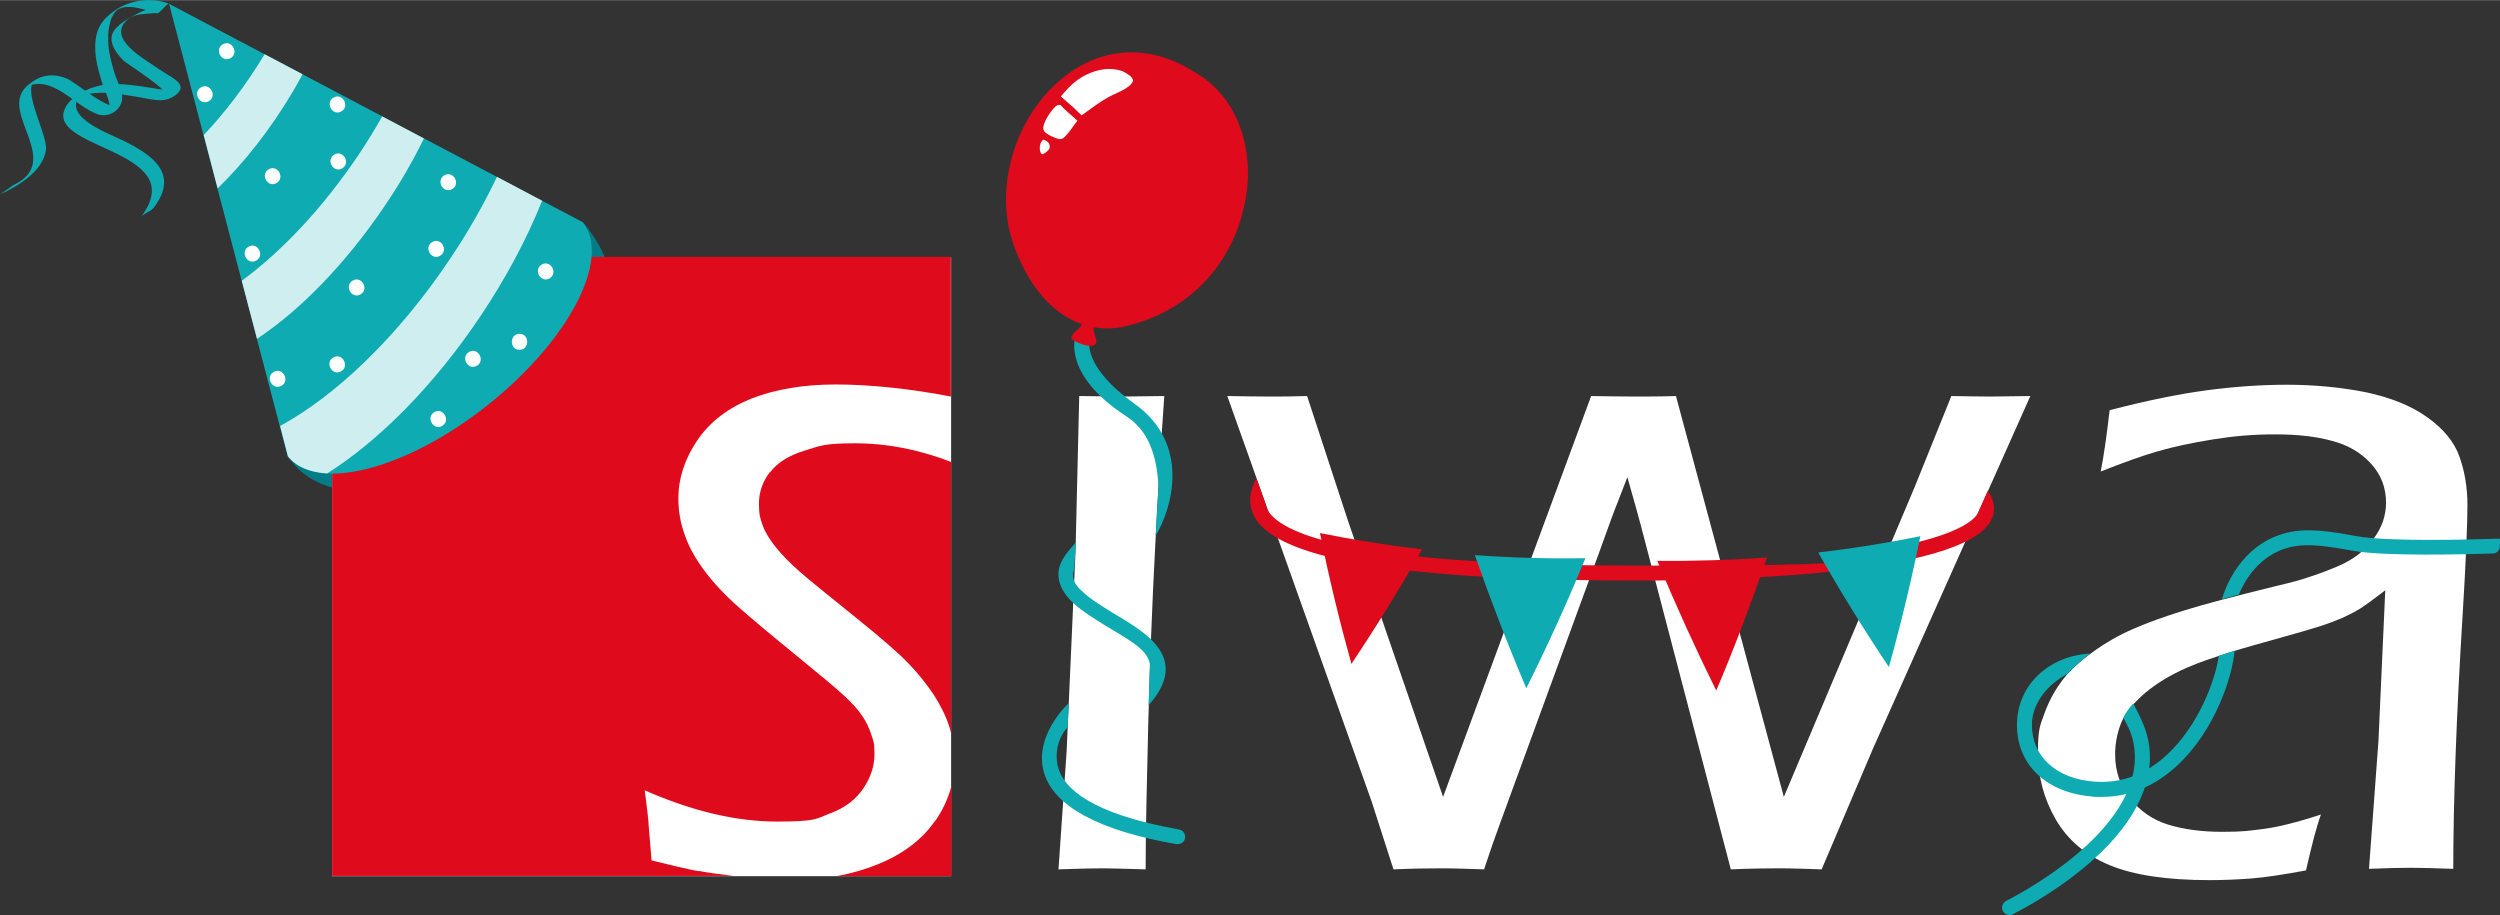 <?xml version="1.0" encoding="UTF-8"?>
<svg id="Ebene_1" xmlns="http://www.w3.org/2000/svg" width="336mm" height="123mm" version="1.1" viewBox="0 0 952.3 348.5">
  <rect x="0" y="0" width="952.3" height="348.5" fill="#333333" stroke="none"/>
  <!-- Generator: Adobe Illustrator 29.2.1, SVG Export Plug-In . SVG Version: 2.1.0 Build 116)  -->
  <defs>
    <style>
      .st0 {
        fill: #dc141f;
      }

      .st1 {
        fill: #100e0c;
      }

      .st2, .st3 {
        fill-rule: evenodd;
      }

      .st2, .st4 {
        fill: #df0a1b;
      }

      .st5 {
        opacity: .8;
      }

      .st5, .st6 {
        fill: #fff;
      }

      .st3, .st7 {
        fill: #0eabb3;
      }

      .st8 {
        stroke: #cb388c;
        stroke-width: 2px;
      }

      .st8, .st9 {
        fill: none;
        stroke-miterlimit: 10;
      }

      .st10 {
        fill: #dd131f;
      }

      .st9 {
        stroke: #bf134d;
      }

      .st11 {
        fill: #027c86;
      }
    </style>
  </defs>
  <path class="st11" d="M222,84.6s6.8,7.6,9.1,15.5-27.3,67-27.3,67l-73.8,19.3s-13.4-1.5-20.3-12.7c-6.9-11.2,112.4-89.2,112.4-89.2Z"/>
  <path class="st6" d="M403.2,331.1l3.1-44.9,3.4-76.5,1.4-58.9,16.4.2,16-.2c-1.3,18.5-2.5,37.9-3.5,58.1-1.1,20.2-1.9,42.3-2.6,66.3-.6,24-1,42.6-1,55.9-7.5-.2-12.9-.4-16.1-.4s-8.7.1-17.2.4Z"/>
  <path class="st7" d="M406.7,277c-3.4,3.4-5.3,9.8-3.5,15.7,2.2,7.3,11.9,17.2,45.9,23.2,1.5.3,2.6,1.7,2.3,3.3-.2,1.4-1.4,2.3-2.8,2.3s-.3,0-.5,0c-29.6-5.2-46.6-14.4-50.4-27.2-4.1-13.8,8.8-26,9.4-26.5l-.4,9.2Z"/>
  <path class="st7" d="M441.3,185.1c-.7-11.8-3.8-21.1-12.3-26.6-24.3-15.8-19.5-30-19.3-30.6.5-1.5,2.2-2.2,3.6-1.7,1.5.5,2.2,2.2,1.7,3.6,0,0-2.6,9.9,17.1,23.9,21.7,15.4,14.3,40.1,8.1,50.3.4-6.7-.1,1.8,1.1-19Z"/>
  <path class="st6" d="M530.8,331.1l-8.3-25.8-55-154.5c6.5.1,11.8.2,15.8.2s8.7,0,14.6-.2l15.7,47.9,36.1,104.8,56.4-152.7c6.4.1,11.8.2,16.3.2s10.2,0,16-.2l41.1,152.7,49.9-118.2,13.9-34.5c6.4.1,11.3.2,14.8.2l15.3-.2-59.9,134.2-19.6,46.1c-6-.2-11.5-.4-16.5-.4s-11.2.1-18.1.4l-32.7-125c-2.1-8.2-4.4-16.3-6.7-24.4l-3.6,9.3c-1.1,2.6-3.5,9.2-7.3,19.8l-37.5,102.5c-1.8,4.9-3.9,10.8-6.2,17.8-6.1-.2-11.6-.4-16.5-.4s-11.2.1-17.9.4Z"/>
  <path class="st6" d="M800.2,179.5c1.1-5.3,2.2-13,3.4-23.3,14.2-3.7,26.6-6.2,37.1-7.6s20.7-2.1,30.7-2.1,20.7,1,30,2.9c9.3,2,17.1,5.1,23.2,9.5,6.2,4.4,10.3,9.4,12.3,15.1,2,5.7,3,11.8,3,18.4s-.6,21.9-1.8,41.2c-1.2,19.3-2.1,37.1-2.7,53.5-.6,16.4-.9,31-.9,43.8-6.5-.2-11.7-.4-15.8-.4s-9.3.1-16.3.4l3.6-48.6,2.6-57.5c-4.2,3.2-7.3,5.5-9.3,6.8-2.1,1.3-4.4,2.5-7,3.7-2.6,1.1-5.5,2.2-8.6,3.2-3.1,1-9.3,2.8-18.3,5.3-9.1,2.5-15.5,4.4-19.3,5.7-8.2,2.6-14.6,5.2-19.4,7.9-4.7,2.6-8.7,5.5-11.9,8.6-3.2,3.1-5.5,6.2-6.8,9.3-1.5,3.8-2.3,7.8-2.3,12,0,6.4,1.9,12,5.7,16.8,3.8,4.8,8.6,8.1,14.3,9.9,5.8,1.8,12.7,2.8,20.8,2.8s10.2-.4,15.7-1.1c5.5-.7,12.8-2.5,21.9-5.5-1.7,4.6-3.5,11.7-5.7,21.3-8.7,1.6-15.7,2.7-21.2,3.1-5.5.4-10.6.6-15.5.6-16.3,0-28.9-1.9-38.1-5.7-9.1-3.8-16-9.6-20.5-17.4-4.5-7.8-6.8-16.2-6.8-25.4s.8-10.3,2.4-14.8c1.6-4.5,3.8-8.6,6.5-12.3,2.7-3.7,6.6-7.4,11.6-11,5-3.7,10.3-6.7,15.8-9.1,5.5-2.4,11.9-4.7,19.3-7,7.3-2.3,19.1-5.4,35.4-9.4,5.2-1.2,9.7-2.4,13.3-3.7,3.7-1.2,6.9-2.5,9.8-3.7,2.8-1.2,5.3-2.6,7.5-4.2,2.1-1.6,4.1-3.6,5.9-5.9,1.8-2.3,3.1-4.7,3.9-7,.8-2.4,1.2-4.8,1.2-7.1,0-5.8-1.9-10.8-5.7-14.9-3.8-4.2-8.7-7.1-14.8-8.7-6.1-1.7-13.3-2.5-21.6-2.5s-15.6.6-23.7,1.9c-8.1,1.3-15.1,2.8-21,4.5-5.9,1.7-13.2,4.3-22,7.8Z"/>
  <g>
    <rect class="st6" x="126.5" y="97.9" width="235.8" height="235.8"/>
    <g>
      <path class="st4" d="M266.1,331.8c-4.8-.9-10.7-2.3-17.9-4.1l-1.1-13.1c0-1.4-.5-6-1.5-13.6,18.2,8,35,11.9,50.4,11.9s14.8-1.1,20.4-3.2c5.6-2.1,9.7-5.3,12.5-9.5,2.8-4.2,4.2-8.5,4.2-13s-.4-5-1.2-7.4c-.8-2.5-1.9-4.9-3.5-7.2-1.5-2.3-3.8-4.8-6.8-7.6-3-2.8-9.3-8-18.8-15.8-9.5-7.7-16.7-13.8-21.6-18.1-4.9-4.3-9.1-8.8-12.6-13.4-3.5-4.6-6.1-9.2-7.7-13.8-1.7-4.6-2.5-9.3-2.5-14.1,0-7.6,2.4-15,7.2-22.1,4.8-7.1,11.8-12.4,20.8-16,9.1-3.5,19.7-5.3,32-5.3s27.9,1.5,43.8,4.6v-53.2H126.5v235.8h152.9c-5.1-.6-9.5-1.2-13.3-1.9Z"/>
      <path class="st4" d="M293.3,179.7c-2.8,3.7-4.2,7.7-4.2,12.1s.5,5.6,1.4,8.2c.9,2.6,2.6,5.4,5.1,8.5,2.4,3,5.4,6,8.8,9,3.4,3,10.3,8.6,20.5,16.8,10.2,8.2,17.3,14.3,21,18.2,3.8,3.9,7,8,9.8,12.1,2.7,4.2,4.7,8.3,6,12.4.2.8.4,1.5.6,2.3v-103.4c-12.3-4.7-24.4-7.1-36.3-7.1s-13.5.9-19.5,2.8c-6,1.8-10.4,4.6-13.2,8.3Z"/>
      <path class="st4" d="M356.2,312.6c-4.9,7.1-12.2,12.7-21.9,16.6-4.9,2-10.2,3.5-15.7,4.5h43.8v-34.3c-1.2,4.6-3.2,9-6.1,13.2Z"/>
    </g>
  </g>
  <path class="st8" d="M795.6,251.1"/>
  <path class="st9" d="M806.4,273.3"/>
  <path class="st1" d="M703.6,128.5"/>
  <path class="st7" d="M851.2,247.8c-.8,9.7-7.3,30.2-21.8,43.7-8.5,7.9-18.2,12-28.8,12s-2,0-3-.1c-17.8-1.2-29.3-11.9-29.3-27.3s12.4-26.4,27.9-27.2c0,0-5.9,4.4-8.7,7.8-7.2,3.7-13.5,10.9-13.5,19.4,0,12.1,9.4,20.6,24,21.6,10.2.7,19.4-2.8,27.5-10.3,12.1-11.3,18.3-28.3,19.7-37.6"/>
  <path class="st7" d="M846.4,228.2c1-3.7,6.8-20.8,24.6-25.3,8.2-2,16.8-.5,26.8,1.3,11.6,2.1,42.7,1.3,51.6,1s2.6.9,2.8,2.3h0c.3,1.7-.9,3.3-2.7,3.3-10.2.3-41,1.1-52.8-1-9.8-1.7-17.5-3.1-24.5-1.4-11.6,2.9-17.1,12.6-19.4,18"/>
  <path class="st7" d="M0,74c6.9-3.2,16.3-8.7,17.5-16.9.8-5.6-9.3-22.8-4.2-26.6-1.2.9-2.5,1.8-3.7,2.7,10.3-5.3,18.9,7.3,27.7,10.3,3.9,1.3,8.4-1.2,9.2-5.4.5-3-2.1-7.7-2.9-10.4-1.2-4-2.3-8.1-2.4-12.3-.1-2.8.2-5.4,1.1-8.1.2-.8.8-1.5,1.2-2.3,2.8-4.5,11.3-1.6,16.1,0,1.2.4,3.8-3.9,4.9-3.6h0c-6.1-2.4-14.7-1.9-21.1,2.8-4,2.9-6.4,5.8-7,11-.6,5.4.8,10.9,2.4,16,.9,3.1,4.4,8.9,2.3,12.1,1.6-1.2,2.8-2,4.5-3.1-4.1,2.4-16.3-8.7-20.1-10.3-5.9-2.4-10.8-1.3-15.4,3-10.7,10,14.4,28.5-5.1,37.6"/>
  <path class="st7" d="M45.4,9.6c-5.2,3.9-2.7,9,1.5,13.3,1.5,1.5,18.5,11.8,17.2,14.7,1.4-1,3.2-2.4,4.5-3.4-1.4,1-8.5-.4-10.5-.7-5.7-.9-11.6-1.9-17.3-1.4-5.1.4-12.8,3.5-15.6,8.3-9.7,16.6,48.3,16,28.5,42.2,1.2-1.5,3.7-2,4.9-3.6,9.8-12.9-.5-20.1-12.1-25.7-6-2.9-24.9-9.7-14.5-18.6-1.6,1.2-3.2,2.3-4.8,3.5,7.3-4.8,18-2.5,26-1.2,5.1.8,9.2,2.4,13.5-.7,5.7-4.1-1.4-6.8-5.8-9.8-5.5-3.9-20.9-11.9-12.1-19.3,3-2.2,5.9-1.8,10.7-2.3,1.8-.2,2.8-3.5,4.5-3.7,0,0-9.1,1.1-18.7,8.3Z"/>
  <path class="st7" d="M64.4,1.4l45.2,172.4c11,13.8,45.1,5.1,76.1-19.5,31-24.6,47.3-55.8,36.3-69.7L64.4,1.4Z"/>
  <g>
    <path class="st6" d="M87.8,22.1c3.4-1.9.5-7.2-2.9-5.3-3.4,1.9-.5,7.2,2.9,5.3h0Z"/>
    <path class="st6" d="M79.5,38.5c3.4-1.9.5-7.2-2.9-5.3-3.4,1.9-.5,7.2,2.9,5.3h0Z"/>
    <path class="st6" d="M130,42.4c3.4-1.9.5-7.2-2.9-5.3-3.4,1.9-.5,7.2,2.9,5.3h0Z"/>
    <path class="st6" d="M130.3,64.1c3.4-1.9.5-7.2-2.9-5.3-3.4,1.9-.5,7.2,2.9,5.3h0Z"/>
    <path class="st6" d="M105.3,69.7c3.4-1.9.5-7.2-2.9-5.3-3.4,1.9-.5,7.2,2.9,5.3h0Z"/>
    <path class="st6" d="M97.6,99.2c3.4-1.9.5-7.2-2.9-5.3-3.4,1.9-.5,7.2,2.9,5.3h0Z"/>
    <path class="st6" d="M172.2,72c3.4-1.9.5-7.2-2.9-5.3-3.4,1.9-.5,7.2,2.9,5.3h0Z"/>
    <path class="st6" d="M167.6,97.4c3.4-1.9.5-7.2-2.9-5.3-3.4,1.9-.5,7.2,2.9,5.3h0Z"/>
    <path class="st6" d="M137.3,112.1c3.4-1.9.5-7.2-2.9-5.3-3.4,1.9-.5,7.2,2.9,5.3h0Z"/>
    <path class="st6" d="M129.9,141.4c3.4-1.9.5-7.2-2.9-5.3-3.4,1.9-.5,7.2,2.9,5.3h0Z"/>
    <path class="st6" d="M107.2,146.9c3.4-1.9.5-7.2-2.9-5.3-3.4,1.9-.5,7.2,2.9,5.3h0Z"/>
    <path class="st6" d="M168.4,162.2c3.4-1.9.5-7.2-2.9-5.3-3.4,1.9-.5,7.2,2.9,5.3h0Z"/>
    <path class="st6" d="M181.6,139.3c3.4-1.9.5-7.2-2.9-5.3-3.4,1.9-.5,7.2,2.9,5.3h0Z"/>
    <path class="st6" d="M209.3,106c3.4-1.9.5-7.2-2.9-5.3-3.4,1.9-.5,7.2,2.9,5.3h0Z"/>
    <path class="st6" d="M197.9,133.2c3.9,0,3.9-6.1,0-6.1s-3.9,6.1,0,6.1h0Z"/>
  </g>
  <g>
    <path class="st5" d="M115.2,28.2l-14.4-7.6c-7.1,11.8-15.1,22.2-23.2,30.8l5.3,20.3c10.1-9.8,20.2-22.5,28.9-37.3,1.2-2,2.3-4.1,3.4-6.1Z"/>
    <path class="st5" d="M171.4,98.6c-19.8,29.6-43.5,52.1-64.7,63.6l3,11.6c3.2,4,8.4,6.1,14.9,6.5,19.5-12.3,40.5-33.2,58.4-59.9,9.9-14.8,17.8-29.7,23.5-44l-17.2-9.1c-4.9,10.3-10.9,20.9-17.9,31.3Z"/>
    <path class="st5" d="M146.8,78c5.7-8.4,10.6-17,14.7-25.3l-15.9-8.4c-2.8,4.9-5.7,9.7-9,14.6-13.7,20.4-29.4,36.9-44.5,48l5.8,22.1c16.5-10.9,33.9-28.7,48.9-51Z"/>
  </g>
  <g>
    <path class="st0" d="M752.8,190.5"/>
    <path class="st4" d="M481.9,191.5c.2,1,.5,2,1.1,3,6,9.5,35.3,20.9,141.1,20.9s66.7-1.9,89.7-5.6c31.2-5,38-11.6,39.5-14.2l3.9-8.7c.3.4.5.8.6,1,2.7,4.5,1.8,8.2.5,10.5-11.8,21.1-105.6,22.7-134.1,22.7-88.2,0-135.9-7.7-145.9-23.5-2.6-4.2-2.8-9.1-.4-14.1,0-.1.3-.6.7-1.3"/>
  </g>
  <path class="st3" d="M581.4,262.1c-7.1-16.7-13.6-33.6-19.6-50.7,13.9,1,28.1,1.4,42.1,1.2-6.9,16.8-14.4,33.3-22.5,49.5Z"/>
  <path class="st4" d="M653.8,263.1c-8-16.2-15.5-32.7-22.5-49.5,13.9.1,28-.3,41.8-1.3-5.9,17.1-12.3,34.1-19.4,50.8Z"/>
  <path class="st3" d="M719.5,254c-9.5-14.2-18.5-28.8-26.9-43.6,13-1.5,26.1-3.6,38.9-6.2-3.4,16.8-7.4,33.4-12,49.9Z"/>
  <path class="st2" d="M514.8,252.8c9.5-14.2,18.5-28.8,26.9-43.6-13-1.5-26.1-3.6-38.9-6.2,3.4,16.8,7.4,33.4,12,49.9Z"/>
  <path class="st10" d="M409.4,214.8"/>
  <path class="st10" d="M808.9,273.2"/>
  <path class="st7" d="M808.8,273.3s2-3.8,3.8-5.3l.3.5c2.4,4.6,5.1,9.8,5.8,15.8,1.8,15.2-6.7,31.1-24.7,46-13.2,11-26.8,17.6-27.3,17.9-.4.2-.8.3-1.2.3-1.1,0-2.1-.6-2.6-1.6-.7-1.4,0-3.1,1.3-3.8.5-.3,52.7-25.9,48.8-58.1-.6-5-2.2-8-4.2-11.7"/>
  <path class="st7" d="M409.8,206.5c-1.8,2.4-6.2,6.3-6.6,11.4-.3,4.2,1.8,8.3,6,12.1,3.1,2.8,7.3,5.4,11.3,7.9,8.6,5.3,16.5,9.1,17.5,14.9-.1,3.6-.2,5.5-.3,10l-.2,5.8c16.7-18.7-2.5-28.4-14.1-35.5-4-2.5-7.8-4.8-10.5-7.3-2.9-2.6-5.2-5-3.7-9"/>
  <g>
    <path class="st4" d="M453.9,26.7c-42.9-25.9-82.7,27.5-67.3,67.9,6.1,16,15.3,25.3,25.5,28.8-.8,2.2-4,3.1-4,5.5,1,1.4,9,4.6,9.5,1.4.2-1.3-1.1-3.3-1.1-5.7,4.2.7,8.5.6,12.8-.5,37.6-9.3,44-43.2,44-43.2,5.6-20,0-44-19.4-54.1Z"/>
    <path class="st6" d="M397.5,53.1c.7.4,1.6.7,2,1.4.3.5.5,1.2.3,1.8-.4,1.2-1.6,1.8-2.6,2.4-.3,0-.4-.1-.6-.2-.5-.9-.6-1.8-.5-2.9.2-1.2.5-1.8,1.4-2.5Z"/>
    <path class="st6" d="M403.8,39.8c2,2.2,4.4,4.1,6.6,6.1-1.5,1.9-3.7,5.5-5.6,6.8-.5.3-1,.2-1.5.2-1.7-.5-3.7-1.3-5-2.4-.5-.4-.8-.9-.9-1.6-.1-2.4,2.9-6.8,4.7-8.4.6-.5,1-.6,1.8-.6Z"/>
    <path class="st6" d="M427.7,27.1c.9.5,1.8,1,2.6,1.6.7.6,1.2,1.1,1.3,2-.4,1.2-1.4,2-2.3,2.6-2.1,1.5-4.9,2.4-7.2,3.7-3.5,2-6.8,4.5-10.1,6.9-1-1-2.1-2-3.1-3-1.6-1.4-3.2-2.8-4.8-4.2,2.8-3.4,5.6-6.3,9.7-8.3,4.3-2.1,9.3-3,13.9-1.3Z"/>
  </g>
</svg>
